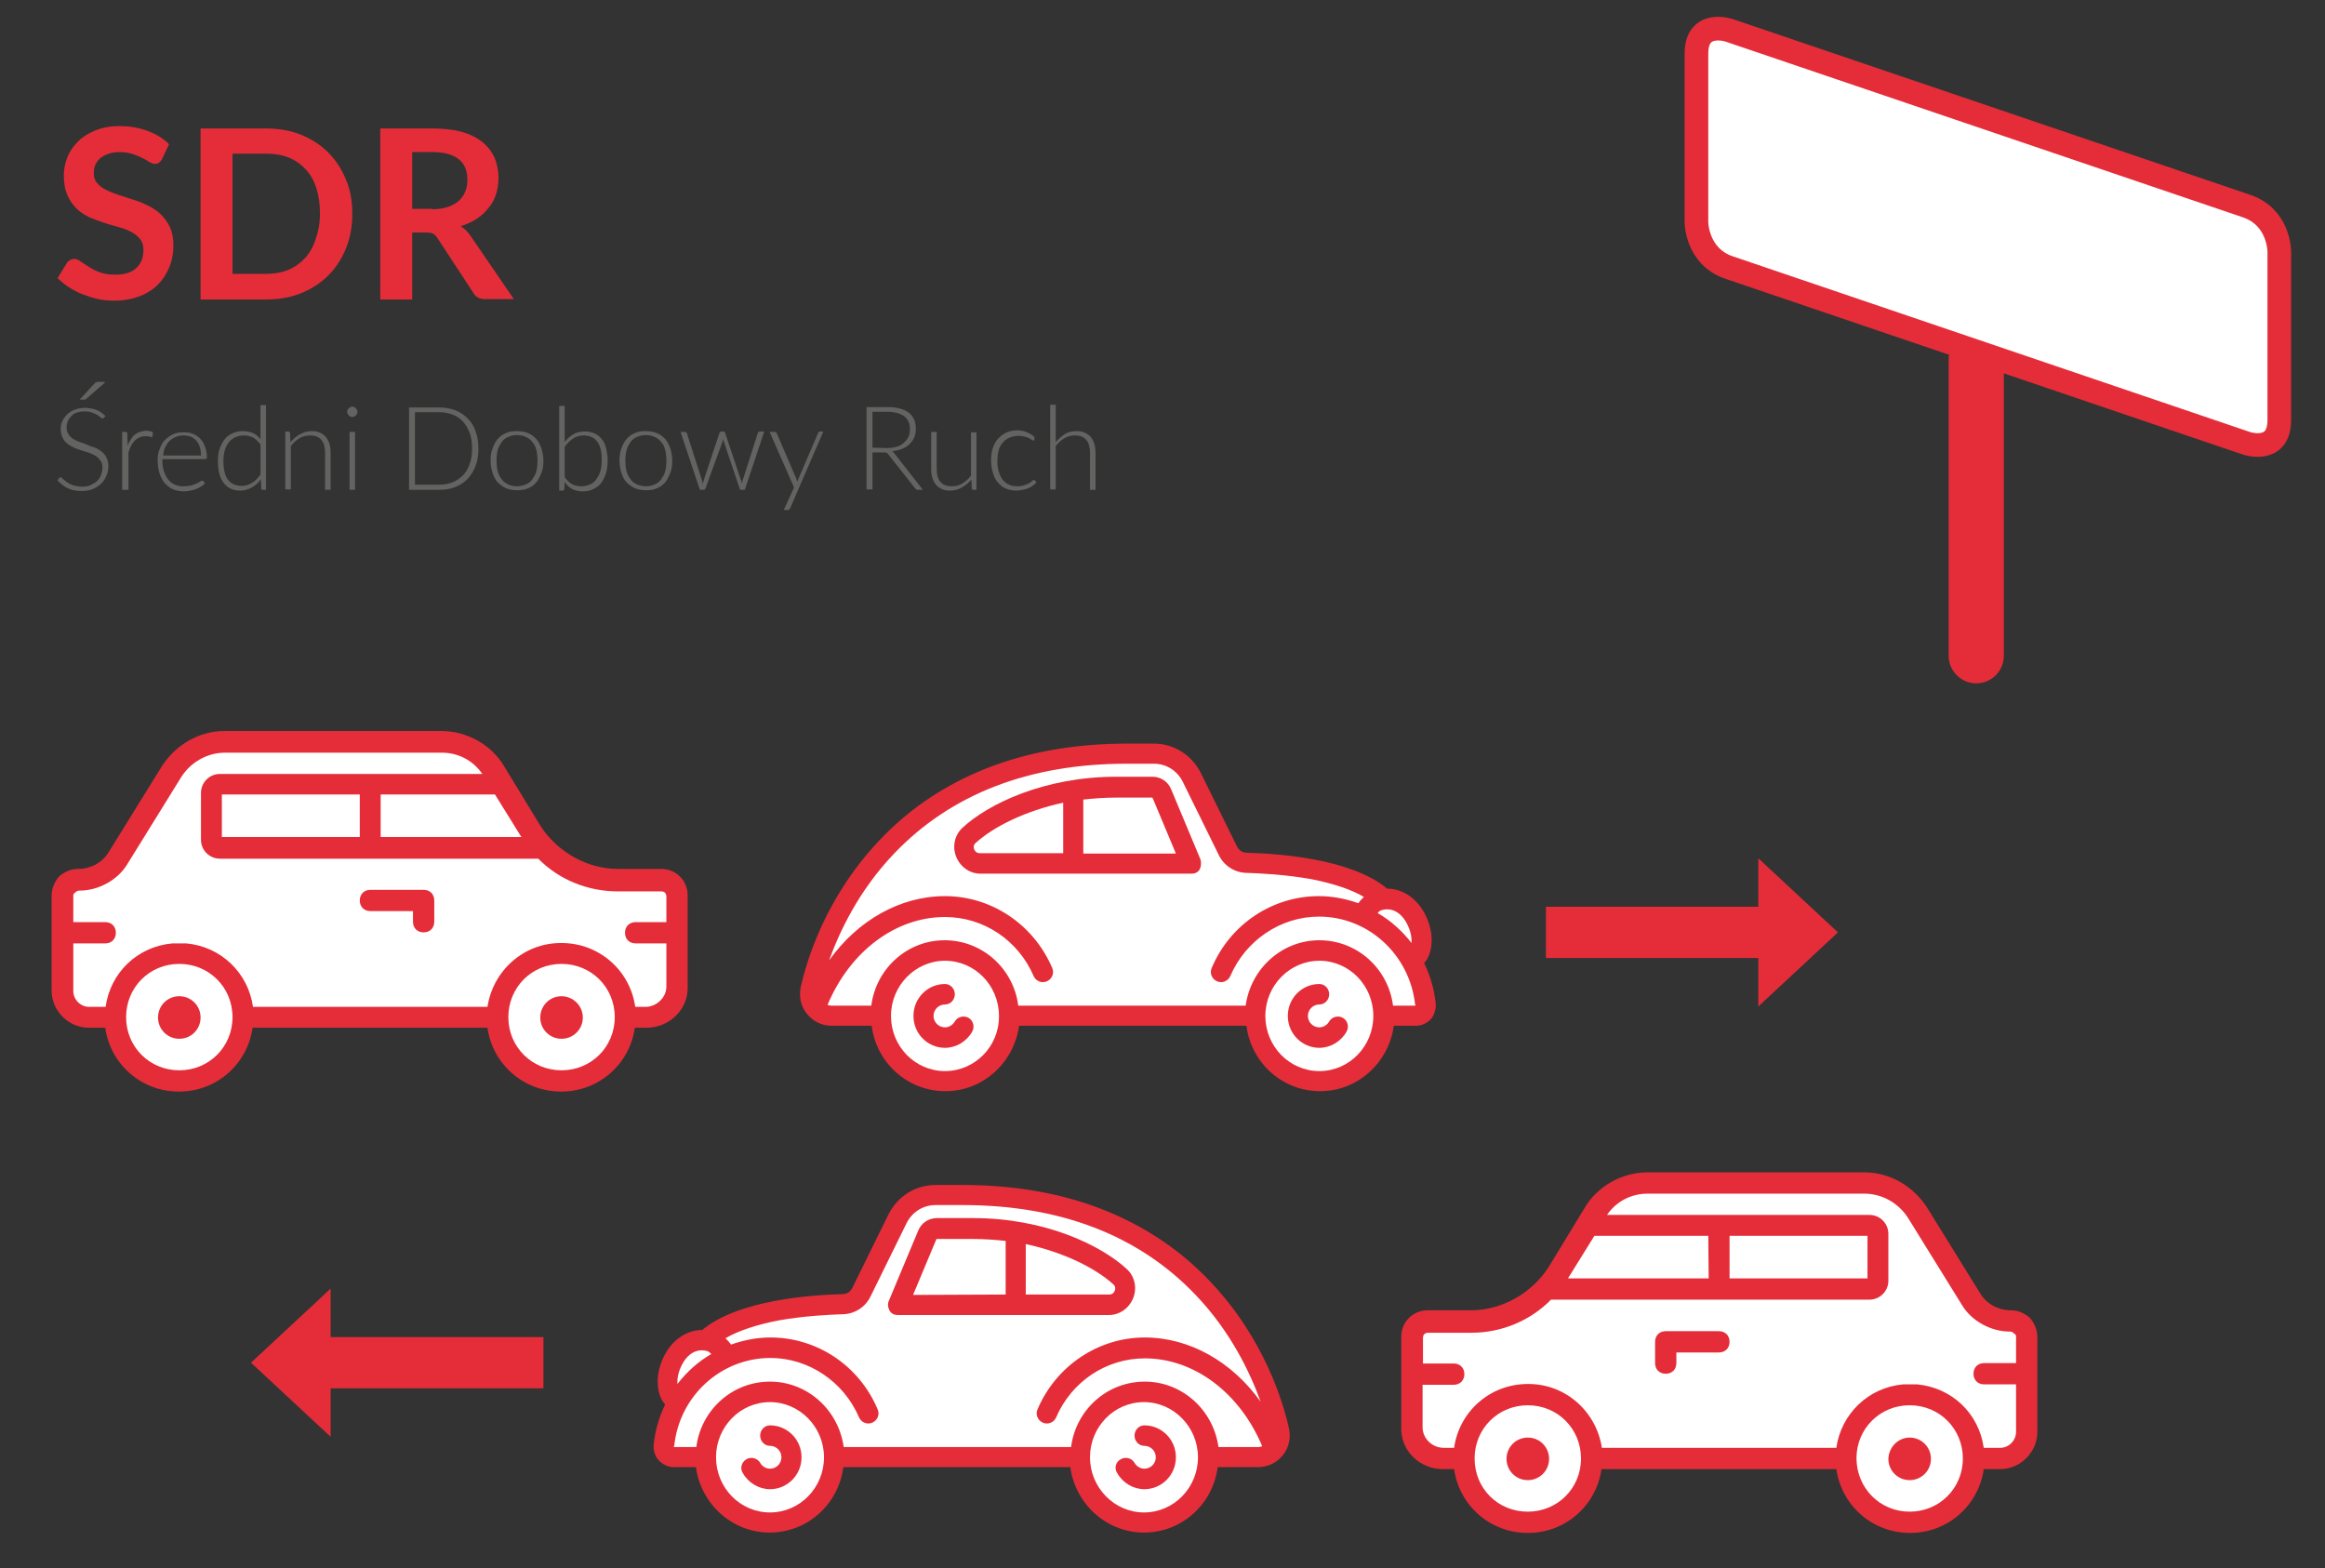 <?xml version="1.0" encoding="utf-8"?>
<!-- Generator: Adobe Illustrator 22.0.1, SVG Export Plug-In . SVG Version: 6.00 Build 0)  -->
<svg version="1.1" id="Warstwa_1" xmlns="http://www.w3.org/2000/svg" xmlns:xlink="http://www.w3.org/1999/xlink" x="0px" y="0px"
	 viewBox="0 0 590 398" style="enable-background:new 0 0 590 398;" xml:space="preserve">
<rect x="0" y="0" width="590" height="398" fill="#333333" stroke="none"/>
<style type="text/css">
	.st0{fill:#E52D39;}
	.st1{fill:#636362;}
	.st2{fill:none;stroke:#E52D39;stroke-width:13;stroke-miterlimit:10;}
	.st3{fill:#FFFFFF;}
	.st4{fill:none;stroke:#E52D39;stroke-width:14;stroke-linecap:round;stroke-miterlimit:10;}
	.st5{fill:none;stroke:#E52D39;stroke-width:6;stroke-miterlimit:10;}
</style>
<g>
	<g>
		<path class="st0" d="M41.1,40.4c-0.2,0.4-0.5,0.7-0.8,0.9s-0.6,0.3-1,0.3s-0.9-0.2-1.4-0.5s-1.1-0.7-1.8-1c-0.7-0.4-1.5-0.7-2.4-1
			s-2-0.5-3.2-0.5c-1.1,0-2.1,0.1-2.9,0.4c-0.8,0.3-1.5,0.6-2.1,1.1s-1,1.1-1.3,1.7c-0.3,0.7-0.4,1.4-0.4,2.2c0,1,0.3,1.9,0.9,2.5
			c0.6,0.7,1.3,1.3,2.3,1.7c0.9,0.5,2,0.9,3.2,1.3c1.2,0.4,2.4,0.8,3.7,1.2c1.3,0.4,2.5,0.9,3.7,1.5s2.3,1.3,3.2,2.2
			c0.9,0.9,1.7,1.9,2.3,3.2c0.6,1.3,0.9,2.8,0.9,4.6c0,2-0.3,3.8-1,5.5s-1.6,3.2-2.9,4.5s-2.9,2.3-4.7,3c-1.9,0.7-4,1.1-6.4,1.1
			c-1.4,0-2.7-0.1-4.1-0.4c-1.3-0.3-2.6-0.7-3.9-1.2s-2.4-1.1-3.5-1.8c-1.1-0.7-2-1.5-2.9-2.3l2.4-3.9c0.2-0.3,0.5-0.5,0.8-0.7
			s0.7-0.3,1-0.3c0.5,0,1,0.2,1.6,0.6s1.3,0.9,2.1,1.4c0.8,0.5,1.7,1,2.8,1.4c1.1,0.4,2.4,0.6,3.9,0.6c2.3,0,4.1-0.5,5.3-1.6
			c1.3-1.1,1.9-2.7,1.9-4.7c0-1.1-0.3-2.1-0.9-2.8c-0.6-0.7-1.3-1.3-2.3-1.8s-2-0.9-3.2-1.2c-1.2-0.3-2.4-0.7-3.7-1.1
			c-1.2-0.4-2.5-0.9-3.7-1.4c-1.2-0.6-2.3-1.3-3.2-2.2c-0.9-0.9-1.7-2-2.3-3.4c-0.6-1.3-0.9-3-0.9-5c0-1.6,0.3-3.1,0.9-4.6
			s1.5-2.8,2.7-4s2.7-2.1,4.4-2.8S28,32,30.3,32c2.6,0,4.9,0.4,7.1,1.2s4,1.9,5.5,3.4L41.1,40.4z"/>
		<path class="st0" d="M89.4,54.2c0,3.2-0.5,6.1-1.6,8.8s-2.5,4.9-4.5,6.9c-1.9,1.9-4.2,3.4-6.9,4.5s-5.7,1.6-9,1.6H50.9V32.6h16.5
			c3.3,0,6.3,0.5,9,1.6s5,2.6,6.9,4.5s3.4,4.2,4.5,6.9C88.9,48.1,89.4,51,89.4,54.2z M81.2,54.2c0-2.4-0.3-4.5-0.9-6.4
			c-0.6-1.9-1.5-3.5-2.7-4.8s-2.6-2.3-4.3-3s-3.6-1-5.7-1H59v30.5h8.4c2.1,0,4-0.3,5.7-1s3.1-1.7,4.3-3s2.1-2.9,2.7-4.8
			C80.8,58.7,81.2,56.6,81.2,54.2z"/>
		<path class="st0" d="M130.4,75.9h-7.3c-1.4,0-2.4-0.5-3-1.6L111,60.4c-0.3-0.5-0.7-0.9-1.1-1.1c-0.4-0.2-1-0.3-1.8-0.3h-3.5v17
			h-8.1V32.6h13.2c2.9,0,5.5,0.3,7.6,0.9s3.8,1.5,5.2,2.6c1.3,1.1,2.3,2.4,3,3.9c0.6,1.5,1,3.2,1,5.1c0,1.5-0.2,2.8-0.6,4.1
			c-0.4,1.3-1,2.5-1.9,3.5c-0.8,1.1-1.8,2-3,2.8s-2.5,1.4-4.1,1.9c0.5,0.3,1,0.7,1.4,1.1s0.8,0.9,1.2,1.5L130.4,75.9z M109.7,53.1
			c1.5,0,2.8-0.2,4-0.6c1.1-0.4,2.1-0.9,2.8-1.6c0.7-0.7,1.3-1.5,1.6-2.4c0.4-0.9,0.5-1.9,0.5-3c0-2.2-0.7-3.9-2.2-5.1
			c-1.5-1.2-3.7-1.8-6.6-1.8h-5.2V53h5.1V53.1z"/>
	</g>
	<g>
		<path class="st1" d="M26.4,105.9c-0.1,0.2-0.2,0.3-0.4,0.3c-0.1,0-0.3-0.1-0.5-0.3c-0.2-0.2-0.5-0.4-0.8-0.6s-0.8-0.4-1.3-0.6
			s-1.2-0.3-1.9-0.3c-0.8,0-1.4,0.1-2,0.3c-0.6,0.2-1.1,0.5-1.4,0.9c-0.4,0.4-0.7,0.8-0.9,1.3s-0.3,1-0.3,1.5c0,0.7,0.1,1.3,0.5,1.8
			c0.3,0.5,0.7,0.9,1.2,1.2c0.5,0.3,1.1,0.6,1.7,0.8c0.6,0.2,1.3,0.4,1.9,0.7s1.3,0.5,1.9,0.7s1.2,0.6,1.7,1s0.9,0.9,1.2,1.5
			c0.3,0.6,0.5,1.3,0.5,2.1c0,0.9-0.1,1.7-0.5,2.5c-0.3,0.8-0.7,1.4-1.3,2c-0.6,0.6-1.3,1-2.1,1.4c-0.8,0.3-1.8,0.5-2.8,0.5
			c-1.4,0-2.6-0.2-3.6-0.7s-1.9-1.2-2.6-2l0.4-0.6c0.1-0.1,0.3-0.2,0.4-0.2s0.2,0.1,0.3,0.2s0.3,0.3,0.5,0.4
			c0.2,0.2,0.4,0.4,0.7,0.6c0.3,0.2,0.6,0.4,1,0.6s0.8,0.3,1.3,0.4s1,0.2,1.6,0.2c0.8,0,1.6-0.1,2.2-0.4s1.2-0.6,1.6-1
			s0.8-0.9,1-1.5s0.4-1.2,0.4-1.9c0-0.7-0.1-1.3-0.5-1.8s-0.7-0.9-1.2-1.2c-0.5-0.3-1.1-0.6-1.7-0.8s-1.3-0.4-1.9-0.6
			s-1.3-0.4-1.9-0.7s-1.2-0.6-1.7-1s-0.9-0.9-1.2-1.5s-0.5-1.3-0.5-2.2c0-0.7,0.1-1.4,0.4-2s0.7-1.2,1.2-1.7s1.1-0.9,1.9-1.2
			c0.8-0.3,1.6-0.5,2.6-0.5c1.1,0,2.1,0.2,2.9,0.5c0.9,0.3,1.6,0.9,2.4,1.6L26.4,105.9z M26.6,97.1l-4.8,4.2
			c-0.1,0.1-0.2,0.1-0.3,0.1c-0.1,0-0.2,0-0.3,0h-1l3.8-4.1c0.1-0.1,0.2-0.2,0.4-0.3c0.1,0,0.3-0.1,0.5-0.1h1.7V97.1z"/>
		<path class="st1" d="M32.4,113.1c0.2-0.6,0.5-1.1,0.8-1.6s0.6-0.9,1-1.2c0.4-0.3,0.8-0.6,1.3-0.7s1-0.3,1.6-0.3
			c0.3,0,0.6,0,0.9,0.1s0.6,0.1,0.8,0.3l-0.1,1c0,0.2-0.1,0.2-0.3,0.2c-0.1,0-0.3,0-0.5-0.1s-0.6-0.1-1-0.1c-0.6,0-1.1,0.1-1.5,0.3
			c-0.4,0.2-0.8,0.4-1.2,0.8c-0.3,0.3-0.7,0.8-0.9,1.3c-0.3,0.5-0.5,1.1-0.7,1.7v9.5H31v-14.7h0.8c0.2,0,0.3,0,0.4,0.1
			s0.1,0.2,0.1,0.4L32.4,113.1z"/>
		<path class="st1" d="M41.2,116.4v0.3c0,1.1,0.1,2.1,0.4,2.9s0.6,1.5,1.1,2.1s1,1,1.7,1.3s1.4,0.4,2.2,0.4c0.7,0,1.4-0.1,1.9-0.2
			c0.5-0.2,1-0.3,1.4-0.5s0.7-0.4,0.9-0.5c0.2-0.2,0.4-0.2,0.5-0.2s0.2,0,0.3,0.1l0.4,0.5c-0.2,0.3-0.5,0.6-0.9,0.8
			s-0.8,0.5-1.3,0.7s-1,0.3-1.5,0.4s-1.1,0.2-1.6,0.2c-1,0-1.9-0.2-2.7-0.5c-0.8-0.3-1.5-0.9-2.1-1.5s-1-1.5-1.4-2.5
			c-0.3-1-0.5-2.1-0.5-3.3c0-1.1,0.1-2,0.5-2.9c0.3-0.9,0.7-1.7,1.3-2.3c0.6-0.6,1.3-1.1,2.1-1.5c0.8-0.4,1.8-0.5,2.8-0.5
			c0.8,0,1.6,0.1,2.3,0.4s1.3,0.7,1.8,1.2s0.9,1.2,1.2,2s0.5,1.7,0.5,2.7c0,0.2,0,0.4-0.1,0.4s-0.2,0.1-0.3,0.1H41.2V116.4z
			 M51,115.5c0-0.8-0.1-1.5-0.3-2.1s-0.5-1.2-0.9-1.6s-0.9-0.8-1.4-1c-0.6-0.2-1.2-0.3-1.8-0.3c-0.8,0-1.4,0.1-2,0.4
			c-0.6,0.2-1.1,0.6-1.6,1c-0.4,0.4-0.8,1-1.1,1.6c-0.3,0.6-0.4,1.3-0.5,2.1H51V115.5z"/>
		<path class="st1" d="M67.5,102.8v21.5h-0.8c-0.3,0-0.4-0.1-0.4-0.4l-0.1-2.3c-0.6,0.9-1.4,1.6-2.3,2.1c-0.9,0.5-1.8,0.8-2.9,0.8
			c-1.8,0-3.2-0.6-4.2-1.9c-1-1.2-1.5-3.1-1.5-5.6c0-1.1,0.1-2.1,0.4-3c0.3-0.9,0.7-1.7,1.2-2.4c0.5-0.7,1.2-1.2,2-1.6
			s1.7-0.6,2.7-0.6s1.9,0.2,2.6,0.5s1.4,0.9,1.9,1.6v-8.7H67.5z M66.1,112.8c-0.6-0.8-1.2-1.4-1.9-1.8c-0.7-0.3-1.5-0.5-2.3-0.5
			c-0.9,0-1.6,0.2-2.3,0.5c-0.6,0.3-1.2,0.8-1.6,1.3c-0.4,0.6-0.8,1.3-1,2.1c-0.2,0.8-0.3,1.7-0.3,2.6c0,2.2,0.4,3.8,1.2,4.8
			s2,1.5,3.5,1.5c1,0,1.8-0.3,2.6-0.8s1.5-1.2,2.1-2.1V112.8z"/>
		<path class="st1" d="M73.7,112.2c0.7-0.8,1.5-1.5,2.4-2s1.9-0.8,3-0.8c0.8,0,1.5,0.1,2.1,0.4s1.1,0.6,1.5,1.1s0.7,1.1,0.9,1.7
			c0.2,0.7,0.3,1.4,0.3,2.3v9.4h-1.4v-9.4c0-1.4-0.3-2.5-0.9-3.2c-0.6-0.8-1.6-1.2-2.9-1.2c-1,0-1.8,0.2-2.7,0.7
			c-0.8,0.5-1.6,1.2-2.2,2v11h-1.4v-14.7h0.8c0.2,0,0.4,0.1,0.4,0.4L73.7,112.2z"/>
		<path class="st1" d="M90.7,104.5c0,0.2,0,0.3-0.1,0.5s-0.2,0.3-0.3,0.4s-0.3,0.2-0.4,0.3c-0.2,0.1-0.3,0.1-0.5,0.1s-0.3,0-0.5-0.1
			s-0.3-0.2-0.4-0.3c-0.1-0.1-0.2-0.3-0.3-0.4c-0.1-0.2-0.1-0.3-0.1-0.5s0-0.3,0.1-0.5s0.2-0.3,0.3-0.4s0.3-0.2,0.4-0.3
			c0.2-0.1,0.3-0.1,0.5-0.1s0.3,0,0.5,0.1s0.3,0.2,0.4,0.3s0.2,0.3,0.3,0.4C90.7,104.2,90.7,104.4,90.7,104.5z M90.1,109.6v14.7
			h-1.4v-14.7H90.1z"/>
		<path class="st1" d="M121.4,113.8c0,1.6-0.2,3.1-0.7,4.4s-1.2,2.4-2,3.3c-0.9,0.9-1.9,1.6-3.2,2.1c-1.2,0.5-2.6,0.7-4.1,0.7h-7.6
			v-20.9h7.6c1.5,0,2.8,0.2,4.1,0.7s2.3,1.2,3.2,2.1s1.6,2,2,3.3C121.2,110.8,121.4,112.2,121.4,113.8z M119.8,113.8
			c0-1.5-0.2-2.8-0.6-3.9c-0.4-1.1-1-2.1-1.7-2.9s-1.6-1.4-2.7-1.8c-1-0.4-2.2-0.6-3.4-0.6h-6.1V123h6.1c1.2,0,2.4-0.2,3.4-0.6
			s1.9-1,2.7-1.8s1.3-1.8,1.7-2.9C119.6,116.6,119.8,115.3,119.8,113.8z"/>
		<path class="st1" d="M131.2,109.4c1.1,0,2,0.2,2.8,0.5s1.5,0.9,2.1,1.5c0.6,0.7,1,1.5,1.3,2.4s0.5,2,0.5,3.1s-0.1,2.2-0.5,3.1
			s-0.7,1.7-1.3,2.4c-0.6,0.7-1.3,1.2-2.1,1.5c-0.8,0.4-1.8,0.5-2.8,0.5c-1.1,0-2-0.2-2.8-0.5c-0.8-0.4-1.5-0.9-2.1-1.5
			s-1-1.5-1.3-2.4s-0.5-2-0.5-3.1s0.1-2.2,0.5-3.1c0.3-0.9,0.7-1.7,1.3-2.4c0.6-0.7,1.3-1.2,2.1-1.5
			C129.2,109.5,130.1,109.4,131.2,109.4z M131.2,123.4c0.9,0,1.6-0.2,2.3-0.5s1.2-0.7,1.6-1.3c0.4-0.6,0.8-1.2,1-2s0.3-1.7,0.3-2.7
			s-0.1-1.9-0.3-2.7c-0.2-0.8-0.5-1.5-1-2c-0.4-0.6-1-1-1.6-1.3c-0.7-0.3-1.4-0.5-2.3-0.5c-0.9,0-1.6,0.2-2.3,0.5s-1.2,0.7-1.6,1.3
			c-0.4,0.6-0.8,1.2-1,2s-0.3,1.7-0.3,2.7s0.1,1.9,0.3,2.7c0.2,0.8,0.6,1.5,1,2c0.4,0.6,1,1,1.6,1.3S130.3,123.4,131.2,123.4z"/>
		<path class="st1" d="M143.3,112.2c0.6-0.9,1.4-1.5,2.2-2s1.9-0.7,3-0.7c0.9,0,1.7,0.2,2.4,0.5s1.3,0.8,1.8,1.4s0.9,1.4,1.1,2.3
			s0.4,1.9,0.4,3c0,1.2-0.1,2.3-0.4,3.3c-0.3,1-0.7,1.8-1.2,2.5s-1.2,1.2-2,1.6s-1.7,0.6-2.7,0.6s-1.9-0.2-2.7-0.6
			c-0.7-0.4-1.4-1-1.9-1.8l-0.1,1.8c0,0.2-0.2,0.4-0.4,0.4h-0.9V103h1.4L143.3,112.2L143.3,112.2z M143.3,121.1
			c0.6,0.8,1.2,1.4,1.9,1.8c0.7,0.3,1.5,0.5,2.3,0.5c0.9,0,1.6-0.2,2.3-0.5s1.2-0.8,1.6-1.4c0.4-0.6,0.8-1.3,1-2.1
			c0.2-0.8,0.3-1.8,0.3-2.8c0-2-0.4-3.6-1.2-4.6s-1.9-1.5-3.4-1.5c-1,0-2,0.3-2.7,0.8s-1.5,1.2-2.1,2.1L143.3,121.1L143.3,121.1z"/>
		<path class="st1" d="M163.9,109.4c1.1,0,2,0.2,2.8,0.5s1.5,0.9,2.1,1.5c0.6,0.7,1,1.5,1.3,2.4s0.5,2,0.5,3.1s-0.1,2.2-0.5,3.1
			s-0.7,1.7-1.3,2.4c-0.6,0.7-1.3,1.2-2.1,1.5c-0.8,0.4-1.8,0.5-2.8,0.5c-1.1,0-2-0.2-2.8-0.5c-0.8-0.4-1.5-0.9-2.1-1.5
			s-1-1.5-1.3-2.4s-0.5-2-0.5-3.1s0.1-2.2,0.5-3.1c0.3-0.9,0.7-1.7,1.3-2.4c0.6-0.7,1.3-1.2,2.1-1.5
			C161.9,109.5,162.9,109.4,163.9,109.4z M163.9,123.4c0.9,0,1.6-0.2,2.3-0.5s1.2-0.7,1.6-1.3c0.4-0.6,0.8-1.2,1-2s0.3-1.7,0.3-2.7
			s-0.1-1.9-0.3-2.7c-0.2-0.8-0.5-1.5-1-2c-0.4-0.6-1-1-1.6-1.3c-0.7-0.3-1.4-0.5-2.3-0.5c-0.9,0-1.6,0.2-2.3,0.5s-1.2,0.7-1.6,1.3
			c-0.4,0.6-0.8,1.2-1,2s-0.3,1.7-0.3,2.7s0.1,1.9,0.3,2.7c0.2,0.8,0.6,1.5,1,2c0.4,0.6,1,1,1.6,1.3S163.1,123.4,163.9,123.4z"/>
		<path class="st1" d="M193.9,109.6l-4.9,14.7h-1c-0.2,0-0.3-0.1-0.3-0.3l-4-11.9c0-0.1-0.1-0.3-0.1-0.4s-0.1-0.3-0.1-0.4
			c0,0.3-0.1,0.6-0.2,0.9L179,124c-0.1,0.2-0.2,0.3-0.4,0.3h-1l-4.9-14.7h1.1c0.1,0,0.3,0,0.3,0.1c0.1,0.1,0.1,0.2,0.2,0.2l3.7,11.6
			c0.1,0.2,0.1,0.4,0.2,0.7c0,0.2,0.1,0.4,0.1,0.6c0.1-0.2,0.1-0.4,0.2-0.6s0.1-0.4,0.2-0.7l3.9-11.7c0.1-0.2,0.2-0.3,0.4-0.3h0.6
			c0.2,0,0.4,0.1,0.4,0.3l3.9,11.7c0.1,0.2,0.1,0.4,0.2,0.6s0.1,0.4,0.2,0.6c0-0.2,0.1-0.4,0.1-0.6s0.1-0.4,0.2-0.6l3.7-11.6
			c0-0.1,0.1-0.2,0.2-0.3c0.1-0.1,0.2-0.1,0.3-0.1h1.1V109.6z"/>
		<path class="st1" d="M208.9,109.6l-8.4,19.4c-0.1,0.1-0.1,0.2-0.2,0.3c-0.1,0.1-0.2,0.1-0.4,0.1h-1l2.6-5.7l-6.2-14.1h1.2
			c0.1,0,0.3,0,0.4,0.1s0.1,0.2,0.2,0.2l4.9,11.4c0.1,0.1,0.1,0.3,0.2,0.5c0,0.2,0.1,0.3,0.1,0.5c0-0.2,0.1-0.3,0.2-0.5
			s0.1-0.3,0.2-0.5l4.9-11.4c0-0.1,0.1-0.2,0.2-0.3c0.1-0.1,0.2-0.1,0.3-0.1h0.8V109.6z"/>
		<path class="st1" d="M234.2,124.3h-1.3c-0.2,0-0.3,0-0.4-0.1s-0.2-0.2-0.3-0.3l-6.7-8.5c-0.1-0.1-0.2-0.2-0.2-0.3
			c-0.1-0.1-0.2-0.1-0.3-0.2c-0.1,0-0.2-0.1-0.4-0.1c-0.1,0-0.3,0-0.5,0h-2.7v9.4h-1.5v-20.9h5.3c2.4,0,4.2,0.5,5.4,1.4
			c1.2,0.9,1.8,2.3,1.8,4.1c0,0.8-0.1,1.5-0.4,2.2s-0.7,1.2-1.2,1.7s-1.1,0.9-1.9,1.2c-0.7,0.3-1.6,0.5-2.5,0.6
			c0.2,0.1,0.4,0.3,0.6,0.6L234.2,124.3z M224.9,113.7c0.9,0,1.8-0.1,2.5-0.3c0.7-0.2,1.4-0.5,1.9-1c0.5-0.4,0.9-0.9,1.2-1.5
			c0.3-0.6,0.4-1.2,0.4-2c0-1.5-0.5-2.6-1.5-3.3c-1-0.7-2.4-1.1-4.2-1.1h-3.8v9.1L224.9,113.7L224.9,113.7z"/>
		<path class="st1" d="M247.8,109.6v14.7H247c-0.2,0-0.4-0.1-0.4-0.4l-0.1-2.2c-0.7,0.8-1.5,1.5-2.4,2s-1.9,0.8-3,0.8
			c-0.8,0-1.5-0.1-2.1-0.4s-1.1-0.6-1.5-1.1s-0.7-1.1-0.9-1.7s-0.3-1.4-0.3-2.3v-9.4h1.4v9.4c0,1.4,0.3,2.5,0.9,3.2
			c0.6,0.8,1.6,1.2,2.9,1.2c1,0,1.8-0.2,2.7-0.7c0.8-0.5,1.6-1.2,2.2-2v-11h1.4V109.6z"/>
		<path class="st1" d="M262.5,111.6l-0.1,0.1c0,0-0.1,0.1-0.2,0.1s-0.2-0.1-0.4-0.2s-0.4-0.3-0.7-0.4c-0.3-0.2-0.6-0.3-1.1-0.4
			s-0.9-0.2-1.6-0.2c-0.8,0-1.6,0.2-2.3,0.5c-0.7,0.3-1.2,0.7-1.7,1.3c-0.5,0.6-0.8,1.2-1,2s-0.3,1.7-0.3,2.7s0.1,1.9,0.4,2.7
			c0.2,0.8,0.6,1.5,1,2s1,1,1.6,1.2c0.6,0.3,1.3,0.4,2.1,0.4c0.7,0,1.3-0.1,1.8-0.3c0.5-0.2,0.9-0.3,1.2-0.5
			c0.3-0.2,0.6-0.4,0.7-0.5c0.2-0.2,0.3-0.3,0.4-0.3s0.2,0,0.3,0.1l0.4,0.5c-0.2,0.3-0.5,0.6-0.9,0.8c-0.3,0.3-0.7,0.5-1.2,0.7
			c-0.4,0.2-0.9,0.3-1.4,0.4s-1,0.2-1.6,0.2c-0.9,0-1.8-0.2-2.6-0.5s-1.4-0.8-2-1.5c-0.6-0.6-1-1.4-1.3-2.4s-0.5-2-0.5-3.2
			c0-1.1,0.1-2.1,0.4-3.1c0.3-0.9,0.7-1.7,1.3-2.4c0.6-0.7,1.3-1.2,2.1-1.6c0.8-0.4,1.8-0.6,2.8-0.6s1.8,0.2,2.5,0.5
			s1.4,0.7,1.9,1.2L262.5,111.6z"/>
		<path class="st1" d="M268,112.1c0.7-0.8,1.5-1.5,2.3-2c0.9-0.5,1.8-0.7,2.9-0.7c0.8,0,1.5,0.1,2.1,0.4s1.1,0.6,1.5,1.1
			s0.7,1.1,0.9,1.7c0.2,0.7,0.3,1.4,0.3,2.3v9.4h-1.4v-9.4c0-1.4-0.3-2.5-0.9-3.2c-0.6-0.8-1.6-1.2-2.9-1.2c-1,0-1.8,0.2-2.7,0.7
			c-0.8,0.5-1.6,1.2-2.2,2v11h-1.4v-21.5h1.4v9.4H268z"/>
	</g>
	<line class="st2" x1="392.3" y1="236.6" x2="453.9" y2="236.6"/>
	<polygon class="st0" points="466.4,236.6 446.2,217.8 446.2,255.4 	"/>
	<g>
		<path class="st3" d="M57,188h56.6c0,0,5.1,0,8.3,3.6s7.9,11.8,10.3,15.4c2.4,3.6,6.7,12.2,14.2,14.2s19.7,1.4,21.3,1.8
			s4.3-0.8,4.5,5.9c0.2,6.7,0.6,20.8-0.6,23.9c-1.2,3.1-5.7,5.7-9.1,5.5c-3.4-0.2-4.5,0-4.5,0s-0.8,15.6-15,15.6
			s-16.4-15.6-16.4-15.6l-65.1-0.1c0,0-0.7,16.3-16,16.5c-15.4,0.2-16.1-16.4-16.1-16.4h-7.7c0,0-3.6-0.8-4.5-2.8
			c-1-2-2.2-5.3-2.2-5.3l1.4-24.3c0,0,0.2-1.9,2-2.5s6.7-1.4,6.7-1.4s3.6-0.4,9.7-11.4s13.5-19.9,16.2-20.9
			C53.6,188.6,57,188,57,188"/>
		<path class="st0" d="M45.5,252.8c-3,0-5.4,2.4-5.4,5.4s2.4,5.4,5.4,5.4s5.4-2.4,5.4-5.4C50.9,255.2,48.5,252.8,45.5,252.8"/>
		<path class="st0" d="M142.5,252.8c-3,0-5.4,2.4-5.4,5.4s2.4,5.4,5.4,5.4s5.4-2.4,5.4-5.4C147.9,255.2,145.4,252.8,142.5,252.8"/>
		<path class="st0" d="M163.8,255.5h-2.6c-1.3-9.2-9.1-16.2-18.7-16.2h-0.1h-0.1c-9.4,0-17.2,7-18.6,16.2H64.2
			c-1.2-8.6-8.1-15.3-16.9-16.1c-0.1,0-0.1,0-0.2,0c-0.2,0-0.4,0-0.7,0c-0.3,0-0.6,0-0.9,0s-0.6,0-0.9,0c-0.2,0-0.4,0-0.7,0
			c-0.1,0-0.1,0-0.2,0c-8.8,0.8-15.7,7.4-16.9,16.1h-4.2c-2.2,0-4-1.9-4-4v-12.1h8.1c1.6,0,2.7-1.1,2.7-2.7s-1.1-2.7-2.7-2.7h-8.1
			v-6.7c0-0.3,0-0.5,0.5-0.8c0.3-0.3,0.5-0.5,1.1-0.5c4.8,0,9.7-2.7,12.1-6.7l13.5-21.8c2.4-4,6.7-6.5,11.3-6.5h55
			c4.1,0,7.9,1.9,10.3,5.4H55.8c-2.7,0-4.8,2.2-4.8,4.8v11.9c0,2.7,2.2,4.8,4.8,4.8h80.8c5.2,5.3,12.5,8.3,20.2,8.3h11
			c0.8,0,1.3,0.5,1.3,1.3v6.5h-7.8c-1.6,0-2.7,1.1-2.7,2.7s1.1,2.7,2.7,2.7h7.8v10.8C169.2,253,166.7,255.5,163.8,255.5
			 M142.5,271.6c-7.5,0-13.5-5.9-13.5-13.5c0-7.5,5.9-13.5,13.5-13.5c7.5,0,13.5,5.9,13.5,13.5S150,271.6,142.5,271.6 M45.5,271.6
			c-7.5,0-13.5-5.9-13.5-13.5c0-7.5,5.9-13.5,13.5-13.5c7.5,0,13.5,5.9,13.5,13.5S53,271.6,45.5,271.6 M96.7,201.6h28.9l6.7,10.8
			H96.6v-10.8H96.7z M56.3,201.6h35v10.8h-35V201.6z M174.5,250.1v-22.9c0-3.8-3-6.7-6.7-6.7h-11c-7.8,0-15.4-4.3-19.7-11l-9.2-15.1
			c-3.2-5.4-9.4-8.9-15.9-8.9H57c-6.5,0-12.4,3.5-15.9,8.9l-13.5,21.8c-1.6,2.7-4.6,4.3-7.8,4.3c-1.9,0-3.5,0.8-4.8,1.9
			c-1.1,1.3-1.9,3-1.9,4.8v24.2c0,5.1,4.3,9.4,9.4,9.4h4.2C28,270,35.8,277,45.4,277s17.4-7,18.7-16.2h59.6
			c1.3,9.2,9.1,16.2,18.7,16.2c9.6,0,17.4-7,18.7-16.2h2.9C170,260.8,174.8,256,174.5,250.1"/>
		<path class="st0" d="M107.5,225.8H94c-1.6,0-2.7,1.1-2.7,2.7s1.1,2.7,2.7,2.7h10.8v2.7c0,1.6,1.1,2.7,2.7,2.7
			c1.6,0,2.7-1.1,2.7-2.7v-5.4C110.2,226.9,109.1,225.8,107.5,225.8"/>
	</g>
	<line class="st4" x1="501.5" y1="91.3" x2="501.5" y2="166.4"/>
	<g>
		<path class="st3" d="M438.8,7.7c0,0-8.3-2.8-8.3,5.9v42.8c0,0,0,8.7,8.3,11.5l131.3,44.6c0,0,8.3,2.8,8.3-5.9V63.8
			c0,0,0-8.7-8.3-11.5L438.8,7.7z"/>
		<path class="st5" d="M438.8,7.7c0,0-8.3-2.8-8.3,5.9v42.8c0,0,0,8.7,8.3,11.5l131.3,44.6c0,0,8.3,2.8,8.3-5.9V63.8
			c0,0,0-8.7-8.3-11.5L438.8,7.7z"/>
		<path class="st3" d="M298.4,192.6c0,0,6.8,10,9.8,16.7c3,6.8,3.9,9,5.3,9.2s17.5,0.6,24.2,3.1s13.1,5.1,13.1,5.1s5.8,1.4,8,6
			s0,10.3,0,10.3s3.5,10.2,2.8,12.3c-0.8,2-4.5,2.5-4.5,2.5H352c0,0-1.6,16.4-16.2,16.4s-17.1-15.9-17.1-15.9l-62.6-0.5
			c0,0-1.2,16.4-15.6,16.4s-16.9-15.9-16.9-15.9h-13l-5.1-4.4c0,0,4.1-20.1,11.4-28.7s18.5-22.4,35.9-28.1
			c17.3-5.7,34.9-7.3,38.8-6.1C295.3,192.2,298.4,192.6,298.4,192.6"/>
		<path class="st0" d="M245.8,258.3c-1.2-0.7-2.8-0.3-3.5,0.9c-0.5,0.9-1.5,1.5-2.5,1.5c-1.6,0-2.9-1.3-2.9-2.9s1.3-2.9,2.9-2.9
			c1.4,0,2.5-1.2,2.5-2.6s-1.1-2.6-2.5-2.6c-4.4,0-8,3.6-8,8.1s3.6,8.1,8,8.1c2.8,0,5.5-1.6,6.9-4.1
			C247.4,260.6,247,259,245.8,258.3"/>
		<path class="st0" d="M340.8,258.3c-1.2-0.7-2.8-0.3-3.5,0.9c-0.5,0.9-1.5,1.5-2.5,1.5c-1.6,0-2.9-1.3-2.9-2.9s1.3-2.9,2.9-2.9
			c1.4,0,2.5-1.2,2.5-2.6s-1.1-2.6-2.5-2.6c-4.4,0-8,3.6-8,8.1s3.6,8.1,8,8.1c2.8,0,5.5-1.6,6.9-4.1
			C342.4,260.6,342,259,340.8,258.3"/>
		<path class="st0" d="M359.2,255.1c-0.1,0.1-0.1,0.1-0.1,0.1h-5.6c-1.2-9.4-9.1-16.6-18.7-16.6c-9.5,0-17.4,7.2-18.7,16.6h-57.7
			c-1.2-9.4-9.1-16.6-18.7-16.6c-9.5,0-17.4,7.2-18.6,16.6h-10.2c-0.3,0-0.6-0.1-0.9-0.2c5.7-13.6,17.3-22.3,29.8-22.3
			c9.8,0,18.6,5.9,22.5,15c0.6,1.3,2.1,1.9,3.4,1.3s1.9-2.1,1.3-3.4c-4.7-11-15.4-18.2-27.2-18.2c-11.4,0-22.2,6.2-29.4,16.3
			c2.6-7.2,7.5-17.7,16.5-27.1c14.4-15.1,34.3-22.8,59-22.8h6.9c3.2,0,6,1.8,7.4,4.7l9.1,18.5c1.3,2.7,4,4.4,6.9,4.5
			c3.3,0.1,9.9,0.4,16.6,1.6c5.5,1.1,10.1,2.6,13.3,4.5c-0.5,0.5-1,1-1.4,1.6c-3.1-1.1-6.5-1.8-10-1.8c-11.8,0-22.5,7.1-27.2,18.2
			c-0.6,1.3,0,2.8,1.3,3.4s2.8,0,3.4-1.3c3.9-9.1,12.8-15.1,22.5-15.1c12.5,0,23,9.6,24.4,22.3C359.2,255,359.2,255.1,359.2,255.1
			 M334.8,271.8c-7.6,0-13.7-6.3-13.7-14s6.2-14,13.7-14c7.6,0,13.7,6.3,13.7,14S342.4,271.8,334.8,271.8 M239.8,271.8
			c-7.6,0-13.7-6.3-13.7-14s6.2-14,13.7-14c7.6,0,13.7,6.3,13.7,14C253.6,265.5,247.4,271.8,239.8,271.8 M350.5,231
			c1.7-0.6,4.3-0.3,6.2,2.8c0.9,1.5,1.5,3.3,1.5,4.9c0,0.2,0,0.4,0,0.6c-2.4-3.1-5.3-5.7-8.6-7.6C349.9,231.3,350.2,231.1,350.5,231
			 M364.3,254.4c-0.4-3.6-1.4-6.9-2.9-10c1.3-1.4,1.9-3.5,1.9-5.9c0-2.6-0.9-5.4-2.3-7.6c-2.4-3.8-5.9-5.4-9-5.4
			c-9.2-7.7-27.9-8.9-35.6-9.1c-1.1,0-2-0.6-2.5-1.6l-9.1-18.5c-2.3-4.7-6.9-7.6-12-7.6H286c-14,0-26.8,2.4-37.9,7.2
			c-9.5,4.1-17.8,9.8-24.8,17.2c-14,14.7-18.7,31.1-20.1,37.4c-0.5,2.4,0,4.9,1.6,6.8c1.5,1.9,3.8,3,6.2,3h10.2
			c1.2,9.4,9.1,16.6,18.7,16.6c9.5,0,17.4-7.2,18.7-16.6h57.7c1.2,9.4,9.1,16.6,18.7,16.6c9.5,0,17.4-7.2,18.7-16.6h5.6
			c1.5,0,2.9-0.7,3.9-1.8C364,257.5,364.5,255.9,364.3,254.4"/>
		<path class="st0" d="M274.9,216.5v-13.6c2.7-0.3,5.5-0.5,8.3-0.5h9.1c0.1,0,0.1,0,0.2,0.1l5.9,14.1h-23.5V216.5z M269.8,216.5
			h-21.2c-1,0-1.3-0.8-1.4-1c-0.1-0.3-0.3-1,0.4-1.6c4.4-4,12.4-8.1,22.2-10.2V216.5L269.8,216.5z M304.6,218l-7.4-17.7
			c-0.8-2-2.7-3.2-4.8-3.2h-9.1c-18.3,0-32.5,6.9-39,12.9c-2,1.8-2.7,4.7-1.7,7.3c1,2.6,3.4,4.4,6.2,4.4h53.6c0.9,0,1.7-0.4,2.1-1.2
			C304.8,219.8,304.9,218.8,304.6,218"/>
	</g>
	<line class="st2" x1="137.9" y1="345.8" x2="76.3" y2="345.8"/>
	<polygon class="st0" points="63.7,345.8 83.9,327 83.9,364.6 	"/>
	<g>
		<path class="st3" d="M473.2,300h-56.6c0,0-5.1,0-8.3,3.6c-3.2,3.6-7.9,11.8-10.3,15.4s-6.7,12.2-14.2,14.2s-19.7,1.4-21.3,1.8
			c-1.6,0.4-4.3-0.8-4.5,5.9s-0.6,20.8,0.6,23.9c1.2,3.1,5.7,5.7,9.1,5.5s4.5,0,4.5,0s0.8,15.6,15,15.6s16.4-15.6,16.4-15.6
			l65.1-0.1c0,0,0.7,16.3,16,16.5c15.4,0.2,16.1-16.4,16.1-16.4h7.7c0,0,3.6-0.8,4.5-2.8c1-2,2.2-5.3,2.2-5.3l-1.4-24.3
			c0,0-0.2-1.9-2-2.5s-6.7-1.4-6.7-1.4s-3.6-0.4-9.7-11.4c-6.1-11-13.5-19.9-16.2-20.9C476.5,300.6,473.2,300,473.2,300"/>
		<path class="st0" d="M484.6,364.8c3,0,5.4,2.4,5.4,5.4s-2.4,5.4-5.4,5.4s-5.4-2.4-5.4-5.4C479.3,367.2,481.7,364.8,484.6,364.8"/>
		<path class="st0" d="M387.7,364.8c3,0,5.4,2.4,5.4,5.4s-2.4,5.4-5.4,5.4s-5.4-2.4-5.4-5.4C382.3,367.2,384.7,364.8,387.7,364.8"/>
		<path class="st0" d="M366.4,367.4h2.6c1.3-9.2,9.1-16.2,18.7-16.2h0.1h0.1c9.4,0,17.2,7,18.6,16.2H466c1.2-8.6,8.1-15.3,16.9-16.1
			c0.1,0,0.1,0,0.2,0c0.2,0,0.4,0,0.7,0s0.6,0,0.9,0c0.3,0,0.6,0,0.9,0c0.2,0,0.4,0,0.7,0c0.1,0,0.1,0,0.2,0
			c8.8,0.8,15.7,7.4,16.9,16.1h4.2c2.2,0,4-1.9,4-4v-12.1h-8.1c-1.6,0-2.7-1.1-2.7-2.7c0-1.6,1.1-2.7,2.7-2.7h8.1v-6.7
			c0-0.3,0-0.5-0.5-0.8c-0.3-0.3-0.5-0.5-1.1-0.5c-4.8,0-9.7-2.7-12.1-6.7l-13.5-21.8c-2.4-4-6.7-6.5-11.3-6.5h-55
			c-4.1,0-7.9,1.9-10.3,5.4h66.6c2.7,0,4.8,2.2,4.8,4.8V325c0,2.7-2.2,4.8-4.8,4.8h-80.8c-5.2,5.3-12.5,8.4-20.2,8.4h-11
			c-0.8,0-1.3,0.5-1.3,1.3v6.5h7.8c1.6,0,2.7,1.1,2.7,2.7c0,1.6-1.1,2.7-2.7,2.7H361v10.8C361,365,363.4,367.4,366.4,367.4
			 M387.7,383.6c7.5,0,13.5-5.9,13.5-13.5c0-7.5-5.9-13.5-13.5-13.5c-7.5,0-13.5,5.9-13.5,13.5C374.2,377.7,380.1,383.6,387.7,383.6
			 M484.6,383.6c7.5,0,13.5-5.9,13.5-13.5c0-7.5-5.9-13.5-13.5-13.5c-7.5,0-13.5,5.9-13.5,13.5C471.2,377.7,477.1,383.6,484.6,383.6
			 M433.5,313.6h-28.9l-6.7,10.8h35.7L433.5,313.6L433.5,313.6z M473.9,313.6h-35v10.8h35V313.6z M355.6,362.1v-22.9
			c0-3.8,3-6.7,6.7-6.7h11c7.8,0,15.4-4.3,19.7-11l9.2-15.1c3.2-5.4,9.4-8.9,15.9-8.9h55c6.5,0,12.4,3.5,15.9,8.9l13.5,21.8
			c1.6,2.7,4.6,4.3,7.8,4.3c1.9,0,3.5,0.8,4.8,1.9c1.1,1.3,1.9,3,1.9,4.8v24.2c0,5.1-4.3,9.4-9.4,9.4h-4.2
			c-1.3,9.2-9.1,16.2-18.7,16.2c-9.6,0-17.4-7-18.7-16.2h-59.6c-1.3,9.2-9.1,16.2-18.7,16.2s-17.4-7-18.7-16.2h-2.9
			C360.2,372.8,355.3,368,355.6,362.1"/>
		<path class="st0" d="M422.7,337.8h13.5c1.6,0,2.7,1.1,2.7,2.7c0,1.6-1.1,2.7-2.7,2.7h-10.8v2.7c0,1.6-1.1,2.7-2.7,2.7
			s-2.7-1.1-2.7-2.7v-5.4C420,338.9,421.1,337.8,422.7,337.8"/>
		<path class="st3" d="M231.8,304.6c0,0-6.8,10-9.8,16.7c-3,6.8-3.9,9-5.3,9.2s-17.5,0.6-24.2,3.1s-13.1,5.1-13.1,5.1s-5.8,1.4-8,6
			s0,10.3,0,10.3s-3.5,10.2-2.8,12.3c0.8,2,4.5,2.5,4.5,2.5h5.1c0,0,1.6,16.4,16.2,16.4s17.1-15.9,17.1-15.9l62.6-0.5
			c0,0,1.2,16.4,15.6,16.4s16.9-15.9,16.9-15.9h13l5.1-4.4c0,0-4.1-20.1-11.4-28.7c-7.3-8.6-18.5-22.4-35.9-28.1
			c-17.3-5.7-34.9-7.3-38.8-6.1C234.8,304.2,231.8,304.6,231.8,304.6"/>
		<path class="st0" d="M284.4,370.3c1.2-0.7,2.8-0.3,3.5,0.9c0.5,0.9,1.5,1.5,2.5,1.5c1.6,0,2.9-1.3,2.9-2.9c0-1.6-1.3-2.9-2.9-2.9
			c-1.4,0-2.5-1.2-2.5-2.6c0-1.4,1.1-2.6,2.5-2.6c4.4,0,8,3.6,8,8.1s-3.6,8.1-8,8.1c-2.8,0-5.5-1.6-6.9-4.1
			C282.7,372.6,283.1,371,284.4,370.3"/>
		<path class="st0" d="M189.4,370.3c1.2-0.7,2.8-0.3,3.5,0.9c0.5,0.9,1.5,1.5,2.5,1.5c1.6,0,2.9-1.3,2.9-2.9c0-1.6-1.3-2.9-2.9-2.9
			c-1.4,0-2.5-1.2-2.5-2.6c0-1.4,1.1-2.6,2.5-2.6c4.4,0,8,3.6,8,8.1s-3.6,8.1-8,8.1c-2.8,0-5.5-1.6-6.9-4.1
			C187.7,372.6,188.2,371,189.4,370.3"/>
		<path class="st0" d="M171,367.1c0.1,0.1,0.1,0.1,0.1,0.1h5.6c1.2-9.4,9.1-16.6,18.7-16.6c9.5,0,17.4,7.2,18.7,16.6h57.7
			c1.2-9.4,9.1-16.6,18.7-16.6c9.5,0,17.4,7.2,18.7,16.6h10.2c0.3,0,0.6-0.1,0.9-0.2c-5.7-13.6-17.3-22.3-29.8-22.3
			c-9.8,0-18.6,5.9-22.5,15c-0.6,1.3-2.1,1.9-3.4,1.3c-1.3-0.6-1.9-2.1-1.3-3.4c4.7-11,15.4-18.2,27.2-18.2
			c11.4,0,22.2,6.2,29.4,16.3c-2.6-7.2-7.5-17.7-16.5-27.1c-14.4-15.1-34.3-22.8-59.1-22.8h-6.9c-3.2,0-6,1.8-7.4,4.7l-9.1,18.5
			c-1.3,2.7-4,4.4-6.9,4.5c-3.3,0.1-9.9,0.4-16.6,1.6c-5.5,1.1-10.1,2.6-13.3,4.5c0.5,0.5,1,1,1.4,1.6c3.1-1.1,6.5-1.8,10-1.8
			c11.8,0,22.5,7.1,27.2,18.2c0.6,1.3,0,2.8-1.3,3.4c-1.3,0.6-2.8,0-3.4-1.3c-3.9-9.1-12.8-15.1-22.5-15.1
			c-12.5,0-23.1,9.6-24.4,22.3C170.9,367,170.9,367.1,171,367.1 M195.4,383.8c7.6,0,13.7-6.3,13.7-14s-6.2-14-13.7-14
			c-7.6,0-13.7,6.3-13.7,14S187.8,383.8,195.4,383.8 M290.3,383.8c7.6,0,13.7-6.3,13.7-14s-6.2-14-13.7-14c-7.6,0-13.7,6.3-13.7,14
			S282.8,383.8,290.3,383.8 M179.6,342.9c-1.7-0.6-4.3-0.3-6.2,2.8c-0.9,1.5-1.5,3.3-1.5,4.9c0,0.2,0,0.4,0,0.6
			c2.4-3.1,5.3-5.7,8.6-7.6C180.2,343.3,179.9,343,179.6,342.9 M165.9,366.4c0.4-3.6,1.4-6.9,2.9-10c-1.3-1.4-1.9-3.5-1.9-5.9
			c0-2.6,0.9-5.4,2.3-7.6c2.4-3.8,5.9-5.4,9-5.4c9.2-7.7,27.9-8.9,35.6-9.1c1.1,0,2-0.6,2.5-1.6l9.1-18.5c2.3-4.7,6.9-7.6,12-7.6
			h6.9c14,0,26.8,2.4,37.9,7.2c9.5,4.1,17.8,9.8,24.8,17.2c14,14.7,18.7,31.1,20.1,37.4c0.5,2.4,0,4.9-1.6,6.8c-1.5,1.9-3.8,3-6.2,3
			H309c-1.2,9.4-9.1,16.6-18.7,16.6c-9.5,0-17.4-7.2-18.7-16.6H214c-1.2,9.4-9.1,16.6-18.7,16.6c-9.5,0-17.4-7.2-18.7-16.6H171
			c-1.5,0-2.9-0.7-3.9-1.8C166.2,369.5,165.7,367.9,165.9,366.4"/>
		<path class="st0" d="M255.2,328.5v-13.6c-2.7-0.3-5.5-0.5-8.3-0.5h-9.1c-0.1,0-0.1,0-0.2,0.1l-5.9,14.1L255.2,328.5L255.2,328.5z
			 M260.3,328.5h21.2c1,0,1.3-0.8,1.4-1c0.1-0.3,0.3-1-0.4-1.6c-4.4-4-12.4-8.1-22.2-10.2V328.5L260.3,328.5z M225.6,330l7.4-17.7
			c0.8-2,2.7-3.2,4.8-3.2h9.1c18.3,0,32.5,6.9,39,12.9c2,1.8,2.7,4.7,1.7,7.3s-3.4,4.4-6.2,4.4h-53.6c-0.9,0-1.7-0.4-2.1-1.2
			S225.2,330.8,225.6,330"/>
	</g>
</g>
</svg>
